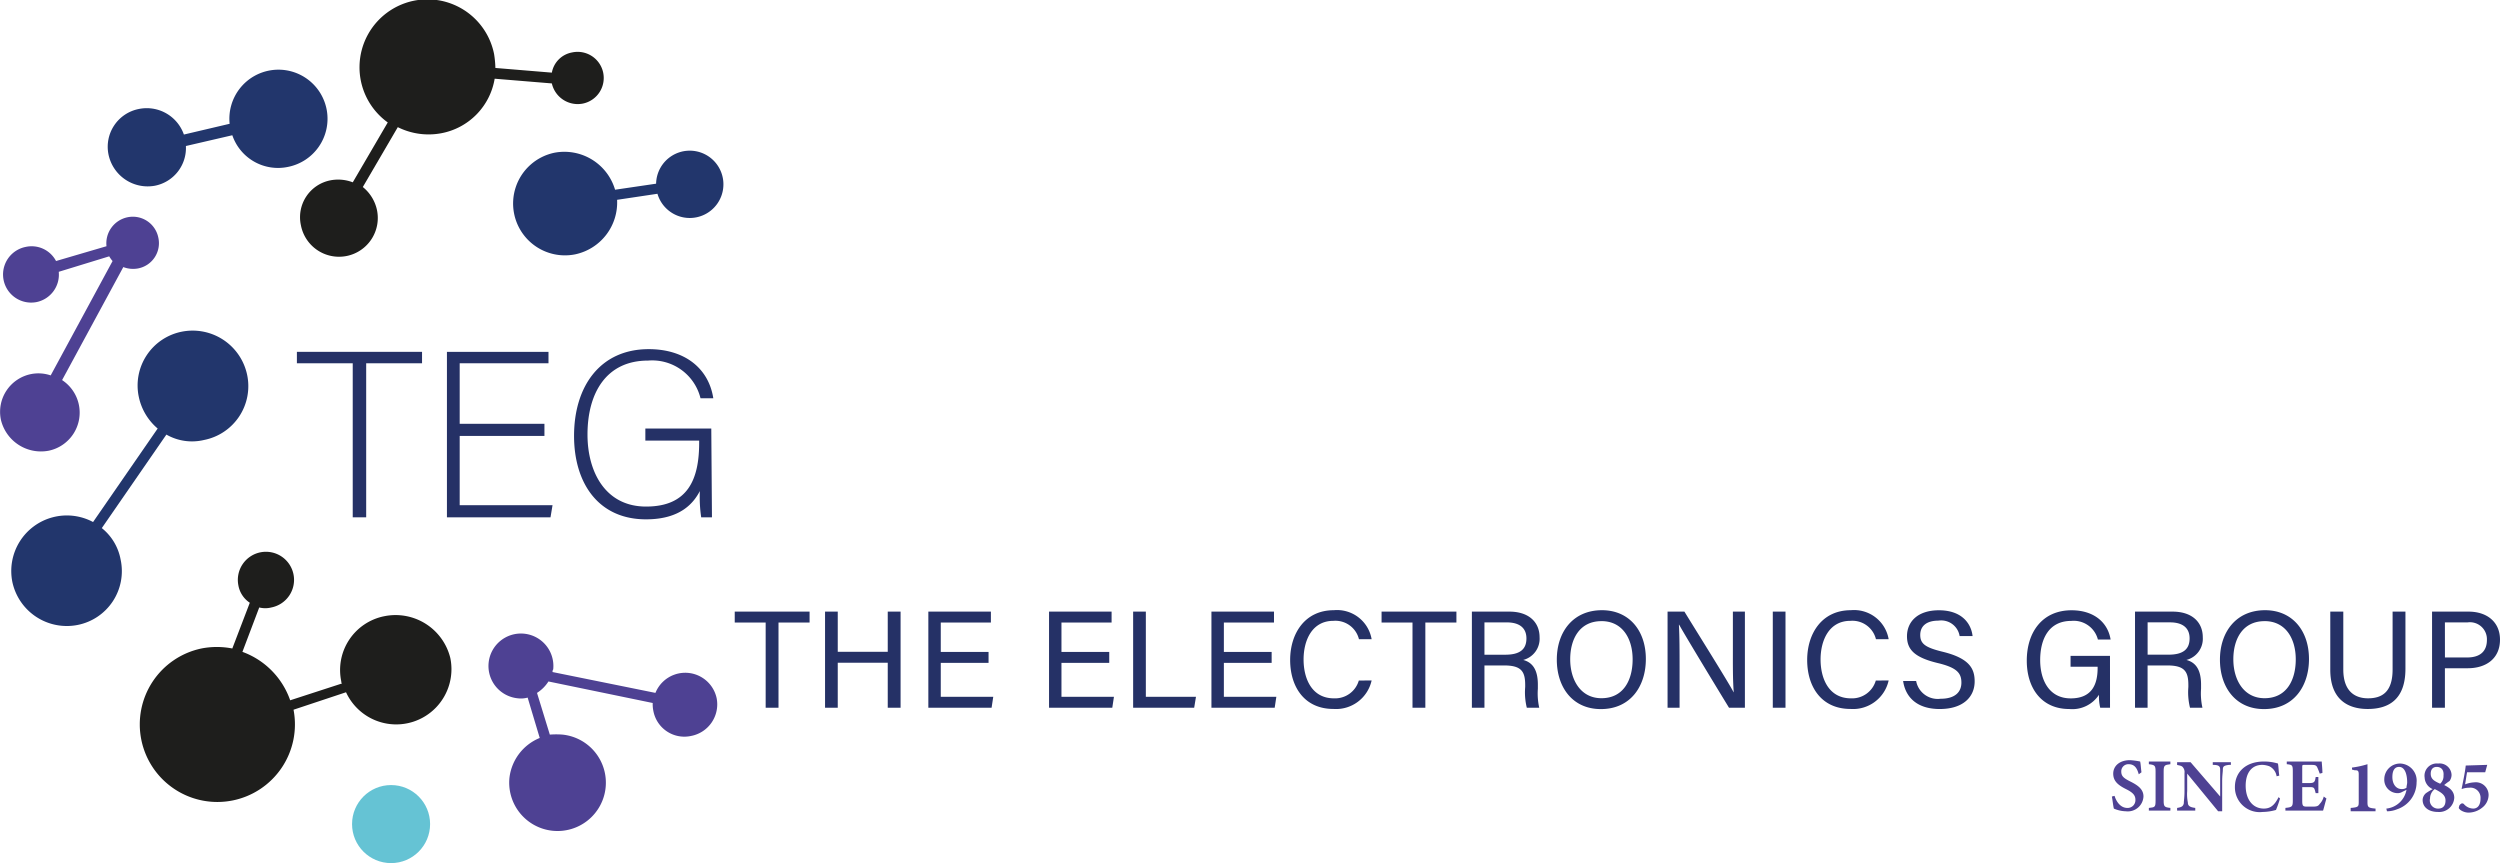 <svg xmlns="http://www.w3.org/2000/svg" width="289.656" height="100" viewBox="0 0 289.656 100"><g transform="translate(-500 -195)"><path d="M3.712,0H5.2V-9.872H8.8v-1.264H.128v1.264H3.712Zm6.88,0h1.472V-5.216h5.792V0h1.488V-11.136H17.856V-6.48H12.064v-4.656H10.592ZM29.536-6.464H24V-9.872h5.808v-1.264H22.56V0h7.328l.192-1.264H24V-5.2h5.536Zm13.984,0H37.984V-9.872h5.808v-1.264H36.544V0h7.328l.192-1.264h-6.08V-5.2H43.52ZM46.288,0H53.36l.208-1.264H47.76v-9.872H46.288ZM62.336-6.464H56.8V-9.872h5.808v-1.264H55.36V0h7.328l.192-1.264H56.8V-5.2h5.536Zm10.1,3.312a2.861,2.861,0,0,1-2.88,2.064c-2.576,0-3.52-2.3-3.52-4.5,0-2.24.992-4.48,3.456-4.48a2.809,2.809,0,0,1,2.96,2.128H73.92a4.064,4.064,0,0,0-4.384-3.36c-3.376,0-5.056,2.736-5.056,5.76,0,3.152,1.68,5.68,5.008,5.68a4.226,4.226,0,0,0,4.432-3.3ZM78.656,0h1.488V-9.872h3.6v-1.264H75.072v1.264h3.584ZM89.264-4.9c2,0,2.448.688,2.448,2.272V-2.4A7.45,7.45,0,0,0,91.9,0h1.44a7.62,7.62,0,0,1-.16-2.208v-.48c0-1.92-.784-2.608-1.7-2.848a2.537,2.537,0,0,0,1.9-2.624c0-1.728-1.216-2.976-3.5-2.976H85.536V0h1.456V-4.9ZM86.992-9.888h2.592c1.5,0,2.272.672,2.272,1.856,0,1.248-.736,1.888-2.448,1.888H86.992ZM100.608-11.3c-3.376,0-5.232,2.544-5.232,5.728,0,3.2,1.824,5.728,5.1,5.728,3.5,0,5.216-2.72,5.216-5.792C105.7-8.944,103.744-11.3,100.608-11.3Zm-.064,1.264c2.448,0,3.616,2.032,3.616,4.432,0,2.368-1.04,4.5-3.616,4.5-2.4,0-3.616-2.112-3.616-4.512C96.928-7.984,98.032-10.032,100.544-10.032ZM109.6,0V-4.448c0-2.016,0-3.9-.08-5.168h.032c.688,1.248,4.3,7.2,5.776,9.616h1.84V-11.136h-1.392v4.352c0,1.808-.016,3.568.1,4.992h-.016c-.624-1.2-4.1-6.736-5.7-9.344h-1.952V0Zm10.8-11.136V0h1.472V-11.136Zm11.936,7.984a2.861,2.861,0,0,1-2.88,2.064c-2.576,0-3.52-2.3-3.52-4.5,0-2.24.992-4.48,3.456-4.48a2.809,2.809,0,0,1,2.96,2.128h1.472a4.064,4.064,0,0,0-4.384-3.36c-3.376,0-5.056,2.736-5.056,5.76,0,3.152,1.68,5.68,5.008,5.68a4.226,4.226,0,0,0,4.432-3.3ZM135.5-3.1c.24,1.712,1.44,3.248,4.24,3.248,2.72,0,4.048-1.408,4.048-3.2,0-1.44-.56-2.672-3.728-3.44-1.952-.48-2.576-.9-2.576-1.936,0-1.056.752-1.664,2.112-1.664A2.162,2.162,0,0,1,142.048-8.3h1.5c-.16-1.456-1.248-2.992-3.9-2.992-2.48,0-3.7,1.344-3.7,3.008,0,1.568.912,2.464,3.536,3.1,2.224.528,2.768,1.152,2.768,2.272,0,1.056-.688,1.872-2.416,1.872A2.545,2.545,0,0,1,137.008-3.1Zm23.968-2.912H154.9v1.264h3.136v.128c0,1.872-.624,3.536-3.12,3.536-2.512,0-3.536-2.144-3.536-4.432,0-2.48,1.024-4.544,3.6-4.544a2.891,2.891,0,0,1,3.088,2.16h1.472c-.32-1.984-1.936-3.392-4.528-3.392-3.36,0-5.184,2.512-5.184,5.84,0,3.168,1.7,5.6,4.912,5.6A3.7,3.7,0,0,0,158.192-1.5a5.829,5.829,0,0,0,.144,1.5h1.136ZM166.1-4.9c2,0,2.448.688,2.448,2.272V-2.4a7.45,7.45,0,0,0,.192,2.4h1.44a7.62,7.62,0,0,1-.16-2.208v-.48c0-1.92-.784-2.608-1.7-2.848a2.537,2.537,0,0,0,1.9-2.624c0-1.728-1.216-2.976-3.5-2.976h-4.352V0h1.456V-4.9Zm-2.272-4.992h2.592c1.5,0,2.272.672,2.272,1.856,0,1.248-.736,1.888-2.448,1.888h-2.416ZM177.44-11.3c-3.376,0-5.232,2.544-5.232,5.728,0,3.2,1.824,5.728,5.1,5.728,3.5,0,5.216-2.72,5.216-5.792C182.528-8.944,180.576-11.3,177.44-11.3Zm-.064,1.264c2.448,0,3.616,2.032,3.616,4.432,0,2.368-1.04,4.5-3.616,4.5-2.4,0-3.616-2.112-3.616-4.512C173.76-7.984,174.864-10.032,177.376-10.032Zm7.616-1.1V-4.4c0,3.424,2.016,4.544,4.336,4.544C191.7.144,193.7-.9,193.7-4.512v-6.624h-1.488v6.7c0,2.576-1.184,3.344-2.848,3.344-1.424,0-2.864-.72-2.864-3.344v-6.7ZM196.784,0h1.488V-4.576h2.64c2.176,0,3.744-1.152,3.744-3.312,0-2.032-1.488-3.248-3.648-3.248h-4.224Zm1.488-9.888H200.9a1.968,1.968,0,0,1,2.24,2.032c0,1.3-.768,2.032-2.288,2.032h-2.576Z" transform="translate(585 277)" fill="#253166"/><g transform="translate(-71 -311)"><path d="M119.415,118.575a3.721,3.721,0,0,0-7.093-.624L100.4,115.536a.469.469,0,0,1,.078-.312,3.761,3.761,0,1,0-4.131,3.351,2.971,2.971,0,0,0,1.169-.078l1.4,4.676a5.691,5.691,0,0,0-3.507,4.6,5.6,5.6,0,1,0,6.157-4.988,9.391,9.391,0,0,0-1.481,0L98.6,117.952a4.3,4.3,0,0,0,1.325-1.325l12.081,2.494a3.794,3.794,0,0,0,.078.935,3.654,3.654,0,0,0,4.365,2.884A3.725,3.725,0,0,0,119.415,118.575Z" transform="translate(534.619 468.329)" fill="#4e4193"/><circle cx="4.521" cy="4.521" r="4.521" transform="translate(611.79 596.959)" fill="#65c3d4"/><path d="M65.07,43.01a4.494,4.494,0,1,0,8.807-1.793,4.685,4.685,0,0,0-1.637-2.65l4.053-6.937a7.967,7.967,0,0,0,5.066.7,7.709,7.709,0,0,0,6.157-6.313l6.625.546A3.074,3.074,0,0,0,97.727,28.9a3.027,3.027,0,1,0-1.247-5.924,2.9,2.9,0,0,0-2.338,2.338L87.6,24.772a11.629,11.629,0,0,0-.156-1.637,7.872,7.872,0,1,0-12.315,7.95l-4.053,6.937a4.719,4.719,0,0,0-2.572-.234A4.353,4.353,0,0,0,65.07,43.01Z" transform="translate(540.797 489.102)" fill="#1e1e1c"/><path d="M41.848,40.7a4.453,4.453,0,0,0,3.585-4.6l5.378-1.247a5.593,5.593,0,0,0,6.469,3.663A5.686,5.686,0,1,0,50.5,33.525l-5.3,1.247a4.56,4.56,0,0,0-5.222-2.962,4.462,4.462,0,0,0-3.507,5.3A4.633,4.633,0,0,0,41.848,40.7Z" transform="translate(547.106 486.817)" fill="#22366c"/><path d="M26,76.223a4.507,4.507,0,0,0,1.559-8.184l7.093-13.094a3.17,3.17,0,0,0,1.715.156,2.976,2.976,0,0,0,2.338-3.585,3.013,3.013,0,0,0-3.585-2.338,3.081,3.081,0,0,0-2.416,3.351l-5.846,1.715a3.193,3.193,0,0,0-3.507-1.637A3.256,3.256,0,0,0,24.6,59a3.247,3.247,0,0,0,2.572-3.507L33.019,53.7a3.3,3.3,0,0,0,.39.546l-7.171,13.25a4.414,4.414,0,0,0-2.26-.156,4.462,4.462,0,0,0-3.507,5.3A4.771,4.771,0,0,0,26,76.223Z" transform="translate(550.635 481.999)" fill="#4e4193"/><path d="M69.439,106.389a6.355,6.355,0,0,0-4.988,7.56.286.286,0,0,0,.078.234l-6,1.949a9.182,9.182,0,0,0-5.534-5.612l1.949-5.144a2.85,2.85,0,0,0,1.4,0,3.256,3.256,0,1,0-3.819-2.572,3.042,3.042,0,0,0,1.325,2.026l-2.026,5.3a9.251,9.251,0,0,0-3.585,0,8.988,8.988,0,1,0,10.678,7.093L65,115.2a6.4,6.4,0,0,0,12.081-3.975A6.532,6.532,0,0,0,69.439,106.389Z" transform="translate(546.092 471.006)" fill="#1e1e1c"/><path d="M101.438,39.53A6.007,6.007,0,1,0,103.854,51.3a6.137,6.137,0,0,0,4.832-6.313l4.676-.7a3.9,3.9,0,1,0-.156-1.169l-4.754.7A6.126,6.126,0,0,0,101.438,39.53Z" transform="translate(533.812 484.164)" fill="#22366c"/><path d="M32.529,88.923l7.482-10.834a5.971,5.971,0,0,0,4.365.624,6.355,6.355,0,0,0,4.988-7.56,6.452,6.452,0,0,0-7.56-4.988,6.355,6.355,0,0,0-4.988,7.56A6.565,6.565,0,0,0,39,77.387L31.516,88.221a6.439,6.439,0,0,0-9.353,6.937,6.452,6.452,0,0,0,7.56,4.988,6.355,6.355,0,0,0,4.988-7.56A6.078,6.078,0,0,0,32.529,88.923Z" transform="translate(550.267 478.263)" fill="#22366c"/><path d="M70.969,70.525H64.5V69.2H79v1.325H72.528V88.373H70.969Z" transform="translate(540.899 477.565)" fill="#253166"/><path d="M98.1,78.943H88.281v8.028H99.037l-.234,1.4h-12V69.2H98.569v1.325H88.281V77.54H98.1Z" transform="translate(535.98 477.565)" fill="#253166"/><path d="M121.678,88.285h-1.247a16.061,16.061,0,0,1-.156-3.04c-.7,1.325-2.182,3.274-6.235,3.274-5.534,0-8.34-4.209-8.34-9.665,0-5.768,3.04-10.054,8.651-10.054,4.131,0,6.937,2.182,7.482,5.69h-1.481a5.767,5.767,0,0,0-6.079-4.365c-4.832,0-7.015,3.741-7.015,8.574,0,4.365,2.1,8.34,6.781,8.34,4.832,0,6.157-3.118,6.157-7.4V79.4h-6.235V78H121.6l.078,10.288Z" transform="translate(531.811 477.653)" fill="#253166"/><path d="M337.418,131.537c-.156-.546-.39-1.169-1.169-1.169a.818.818,0,0,0-.857.857c0,.546.312.779,1.091,1.169.935.468,1.481.935,1.481,1.715a1.818,1.818,0,0,1-2.027,1.715,3.722,3.722,0,0,1-1.4-.312c-.078-.234-.156-1.013-.234-1.4l.312-.078c.156.546.624,1.4,1.481,1.4a.9.9,0,0,0,.935-.935c0-.546-.312-.857-1.091-1.247-.935-.468-1.481-.935-1.481-1.793s.7-1.559,1.949-1.559a8.47,8.47,0,0,1,1.169.156c.078.312.078.7.156,1.247Z" transform="translate(481.384 464.175)" fill="#4e4193"/><path d="M339.8,135.79v-.312c.7-.078.779-.078.779-.857v-3.351c0-.7-.078-.779-.779-.857V130.1h2.494v.312c-.7.078-.779.156-.779.857v3.351c0,.7.078.779.779.857v.312Z" transform="translate(480.171 464.131)" fill="#4e4193"/><path d="M350,130.512c-.546.078-.7.156-.7.546,0,.312-.078.624-.078,1.4v3.429h-.468l-3.585-4.365v2.026a4.873,4.873,0,0,0,.078,1.325c0,.39.234.546.857.624v.312H344V135.5c.468-.078.7-.156.779-.546,0-.312.078-.624.078-1.4v-2.1a.84.84,0,0,0-.156-.624c-.156-.234-.39-.234-.7-.312V130.2h1.559l3.429,3.975v-3.118c0-.39-.156-.546-.857-.546V130.2h2.1v.312Z" transform="translate(479.244 464.109)" fill="#4e4193"/><path d="M357.822,134.387a12.621,12.621,0,0,1-.468,1.325,5.972,5.972,0,0,1-1.559.234,2.872,2.872,0,0,1-3.2-2.884c0-1.793,1.325-2.962,3.351-2.962a5.6,5.6,0,0,1,1.637.234c.078.39.078,1.013.156,1.4l-.312.078a1.539,1.539,0,0,0-.857-1.169,2.77,2.77,0,0,0-.779-.156c-1.325,0-1.949,1.013-1.949,2.416,0,1.637.857,2.65,2.1,2.65.779,0,1.247-.39,1.715-1.325Z" transform="translate(477.347 464.131)" fill="#4e4193"/><path d="M364.854,134.387c-.078.234-.312,1.169-.39,1.4H360.1v-.312c.779-.078.857-.156.857-.857v-3.351c0-.779-.078-.779-.7-.857V130.1h4.053c0,.156.078.857.078,1.325l-.312.078a8.1,8.1,0,0,0-.312-.779c-.156-.234-.312-.234-.779-.234h-.624c-.312,0-.312,0-.312.312v1.793h.857c.546,0,.624-.156.7-.7h.312v1.871h-.312c-.156-.624-.156-.7-.7-.7h-.857v1.559c0,.624.078.7.546.7h.7c.468,0,.623-.078.779-.312a1.859,1.859,0,0,0,.468-.857Z" transform="translate(475.693 464.131)" fill="#4e4193"/><path d="M369.8,135.878v-.312c.935-.078.935-.156.935-.779v-3.118c0-.468-.156-.468-.468-.468l-.312-.078v-.234a10.253,10.253,0,0,0,1.793-.39v4.365c0,.624.078.7.935.779v.312H369.8Z" transform="translate(473.553 464.043)" fill="#4e4193"/><path d="M376.515,130.79c-.546,0-.779.468-.779,1.169,0,.779.39,1.4,1.091,1.4a.908.908,0,0,0,.546-.156c0-.234.078-.39.078-.624C377.45,131.725,377.216,130.79,376.515,130.79Zm.857,2.65-.468.234a1.108,1.108,0,0,1-.468.156,1.554,1.554,0,0,1-1.637-1.637,1.825,1.825,0,0,1,1.871-1.793,1.978,1.978,0,0,1,1.871,2.182,3.3,3.3,0,0,1-2.26,3.118,3.127,3.127,0,0,1-1.169.234l-.078-.312A2.653,2.653,0,0,0,377.372,133.44Z" transform="translate(472.45 464.065)" fill="#4e4193"/><path d="M382.137,130.79c-.468,0-.7.312-.7.779,0,.624.39.857,1.091,1.169a1.168,1.168,0,0,0,.39-.935C382.994,131.023,382.526,130.79,382.137,130.79Zm.156,4.832c.546,0,.857-.312.857-.935s-.468-.935-1.247-1.325a1.364,1.364,0,0,0-.546,1.091A.944.944,0,0,0,382.293,135.622Zm0-5.222a1.383,1.383,0,0,1,1.559,1.325,1.257,1.257,0,0,1-.234.7,6.218,6.218,0,0,0-.624.468c.624.312,1.169.7,1.169,1.481a1.745,1.745,0,0,1-1.871,1.637c-1.091,0-1.793-.546-1.793-1.4a1.069,1.069,0,0,1,.39-.779,6.861,6.861,0,0,1,.779-.468,1.518,1.518,0,0,1-.935-1.325A1.42,1.42,0,0,1,382.293,130.4Z" transform="translate(471.193 464.065)" fill="#4e4193"/><path d="M389.165,130.6h0l-.234.857h-2.1c-.078.39-.156,1.013-.234,1.4a3.436,3.436,0,0,1,1.091-.234,1.477,1.477,0,0,1,1.637,1.481,1.884,1.884,0,0,1-.779,1.481,2.533,2.533,0,0,1-1.559.546,1.672,1.672,0,0,1-.935-.312c-.156-.156-.234-.234-.156-.312a.429.429,0,0,1,.234-.39c.078-.078.156-.078.312,0a1.474,1.474,0,0,0,1.091.546c.623,0,.857-.546.857-1.169a1.171,1.171,0,0,0-1.325-1.247,2.406,2.406,0,0,0-.857.156v-.078c.156-.779.39-1.871.468-2.65l2.494-.078Z" transform="translate(470.01 464.021)" fill="#4e4193"/></g></g></svg>
